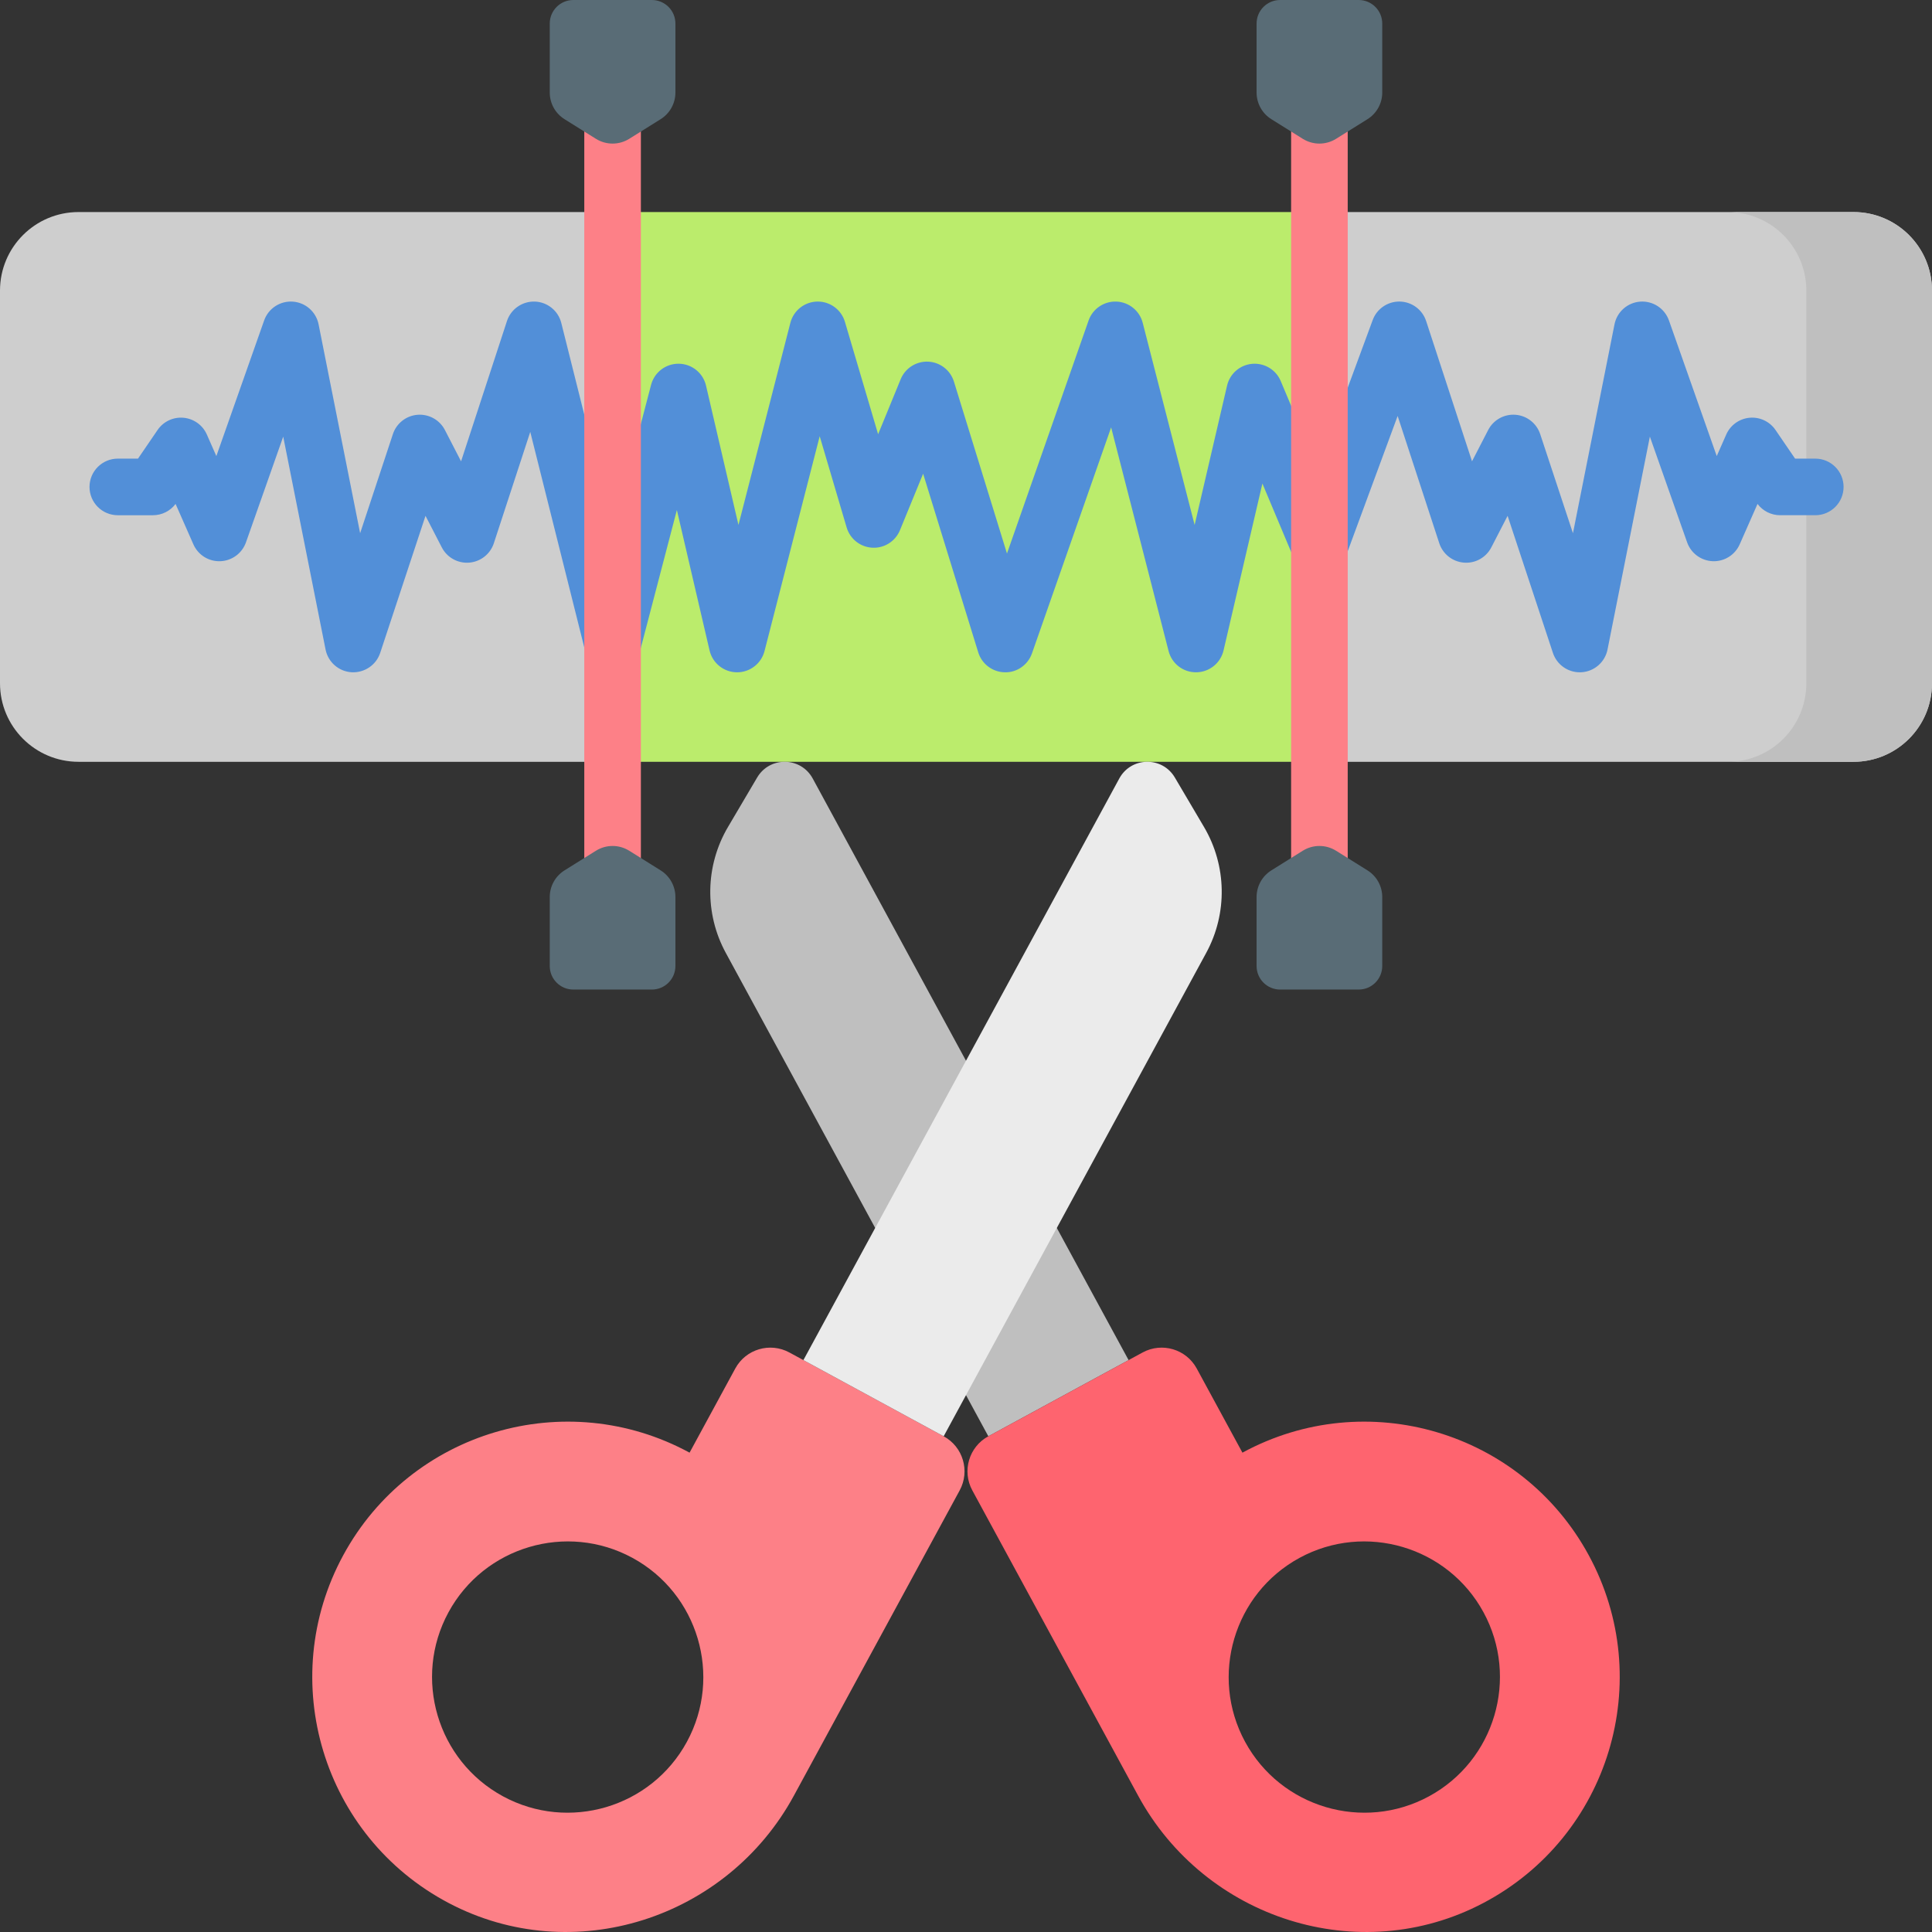 <svg id="Capa_1" enable-background="new 0 0 512 512" height="512" viewBox="0 0 512 512" width="512" xmlns="http://www.w3.org/2000/svg"><rect x="0" y="0" width="512" height="512" fill="#333333" stroke="none"/><g><g><g><g><path d="m20.813 56.195c-11.495 0-20.813 9.318-20.813 20.813v104.065c0 11.495 9.318 20.813 20.813 20.813h141.528v-145.691z" fill="#cecece"/></g></g><g><g><path d="m491.187 56.195h-141.528v145.691h141.528c11.495 0 20.813-9.318 20.813-20.813v-104.065c0-11.495-9.318-20.813-20.813-20.813z" fill="#cecece"/></g></g></g><g><g><path d="m491.187 56.195h-33.301c11.495 0 20.813 9.318 20.813 20.813v104.065c0 11.495-9.318 20.813-20.813 20.813h33.301c11.495 0 20.813-9.318 20.813-20.813v-104.065c0-11.495-9.318-20.813-20.813-20.813z" fill="#bfbfbf"/></g></g><g><g><path d="m162.341 56.195h187.317v145.691h-187.317z" fill="#bbec6c"/></g></g><g><g><g><path d="m299.088 360.44-37.169 20.188-69.587-128.124c-5.673-10.445-5.45-23.1.588-33.339l7.735-13.116c3.34-5.664 11.582-5.519 14.721.26z" fill="#bfbfbf"/></g></g><g><g><path d="m329.257 384.968-12.113-22.302c-2.787-5.132-9.207-7.033-14.339-4.245l-40.886 22.206c-5.132 2.787-7.033 9.207-4.245 14.339l43.931 80.886c17.752 32.684 58.548 45.807 91.46 28.481 33.441-17.605 45.945-59.087 27.963-92.195-17.839-32.844-58.926-45.009-91.771-27.17zm49.459 91.065c-17.421 9.462-39.291 2.987-48.753-14.434s-2.986-39.292 14.434-48.753c17.421-9.462 39.291-2.987 48.753 14.434s2.987 39.291-14.434 48.753z" fill="#fe646f"/></g></g><g><g><path d="m90.972 412.139c-17.982 33.108-5.478 74.59 27.963 92.195 32.912 17.326 73.708 4.204 91.46-28.481l43.931-80.886c2.787-5.132.887-11.552-4.245-14.339l-40.886-22.206c-5.132-2.787-11.552-.887-14.339 4.245l-12.113 22.302c-32.845-17.84-73.932-5.675-91.771 27.17zm27.877 15.141c9.462-17.421 31.332-23.896 48.753-14.434s23.896 31.332 14.434 48.753-31.332 23.896-48.753 14.434c-17.42-9.462-23.896-31.332-14.434-48.753z" fill="#fd8087"/></g></g><g><g><path d="m212.912 360.44 37.169 20.188 69.587-128.124c5.673-10.445 5.45-23.1-.588-33.339l-7.735-13.116c-3.34-5.664-11.582-5.519-14.721.26z" fill="#ebebeb"/></g></g></g><g><g><path d="m418.656 178.167c-3.216 0-6.098-2.06-7.118-5.146l-12.008-36.324-4.317 8.367c-1.387 2.688-4.255 4.295-7.265 4.036-3.014-.241-5.588-2.27-6.528-5.144l-11.031-33.723-13.692 37.106c-1.066 2.89-3.791 4.833-6.87 4.901-3.075.055-5.887-1.754-7.081-4.593l-8.197-19.509-10.294 44.227c-.783 3.365-3.764 5.76-7.22 5.799-3.484.043-6.49-2.287-7.349-5.634l-15.223-59.272-20.976 59.887c-1.07 3.056-3.995 5.117-7.219 5.02-3.238-.062-6.071-2.193-7.025-5.288l-14.605-47.341-6.136 14.965c-1.208 2.944-4.145 4.819-7.322 4.645-3.179-.162-5.909-2.313-6.811-5.366l-7.139-24.177-14.622 56.929c-.852 3.319-3.844 5.635-7.263 5.635-.029 0-.057 0-.086-.001-3.455-.039-6.436-2.434-7.219-5.799l-8.66-37.209-9.779 37.405c-.863 3.302-3.846 5.604-7.256 5.604-.013 0-.025 0-.039 0-3.426-.018-6.404-2.354-7.237-5.677l-14.544-58.034-9.65 29.501c-.94 2.874-3.514 4.902-6.528 5.144-3.011.246-5.879-1.35-7.265-4.036l-4.318-8.368-12.008 36.325c-1.069 3.232-4.177 5.317-7.582 5.132-3.399-.21-6.23-2.683-6.895-6.023l-11.222-56.419-9.87 28.01c-1.022 2.902-3.713 4.885-6.788 5.002-3.083.126-5.908-1.654-7.149-4.47l-4.719-10.709c-1.413 1.882-3.632 2.997-5.998 2.997h-9.31c-4.142 0-7.5-3.357-7.5-7.5s3.358-7.5 7.5-7.5h5.351l5.189-7.594c1.537-2.249 4.172-3.492 6.883-3.236 2.712.25 5.075 1.951 6.173 4.443l2.517 5.713 12.666-35.944c1.123-3.187 4.23-5.229 7.607-4.989 3.37.241 6.163 2.705 6.822 6.019l11.01 55.354 8.682-26.264c.948-2.866 3.522-4.886 6.533-5.122 3.007-.236 5.869 1.354 7.253 4.037l4.282 8.298 12.16-37.173c1.039-3.176 4.06-5.271 7.393-5.163 3.339.118 6.198 2.431 7.01 5.672l13.743 54.836 10.048-38.436c.864-3.305 3.849-5.604 7.255-5.604.034 0 .068 0 .103.001 3.449.046 6.421 2.439 7.203 5.799l8.596 36.934 13.759-53.572c.839-3.269 3.757-5.573 7.13-5.634.045-.001.09-.001.135-.001 3.318 0 6.249 2.184 7.191 5.376l8.796 29.786 5.982-14.59c1.202-2.93 4.122-4.784 7.276-4.646 3.163.142 5.896 2.256 6.83 5.281l14.059 45.567 21.629-61.754c1.093-3.119 4.108-5.151 7.399-5.014 3.302.142 6.122 2.427 6.944 5.628l13.759 53.572 8.597-36.934c.737-3.167 3.431-5.498 6.671-5.773 3.236-.266 6.288 1.569 7.548 4.568l9.8 23.323 14.571-39.488c1.089-2.95 3.9-4.903 7.035-4.903.047 0 .094 0 .141.001 3.191.06 5.996 2.133 6.988 5.167l12.16 37.173 4.281-8.298c1.385-2.683 4.239-4.273 7.253-4.037 3.01.236 5.585 2.256 6.533 5.122l8.682 26.264 11.011-55.354c.659-3.313 3.452-5.777 6.822-6.019 3.359-.238 6.484 1.802 7.607 4.989l12.665 35.943 2.517-5.712c1.098-2.492 3.461-4.193 6.173-4.443 2.708-.255 5.346.988 6.883 3.236l5.189 7.594h5.352c4.142 0 7.5 3.357 7.5 7.5s-3.358 7.5-7.5 7.5h-9.31c-2.366 0-4.585-1.115-5.998-2.997l-4.719 10.709c-1.24 2.815-4.075 4.594-7.149 4.47-3.074-.117-5.765-2.1-6.788-5.002l-9.87-28.01-11.222 56.419c-.665 3.341-3.496 5.813-6.895 6.023-.155.009-.309.014-.463.014z" fill="#528fd8"/></g></g><g><g><path d="m162.341 250.718c-4.142 0-7.5-3.357-7.5-7.5v-224.192c0-4.143 3.358-7.5 7.5-7.5s7.5 3.357 7.5 7.5v224.191c0 4.143-3.358 7.501-7.5 7.501z" fill="#fd8087"/></g></g><g><g><path d="m349.659 250.718c-4.142 0-7.5-3.357-7.5-7.5v-224.192c0-4.143 3.358-7.5 7.5-7.5s7.5 3.357 7.5 7.5v224.191c0 4.143-3.358 7.501-7.5 7.501z" fill="#fd8087"/></g></g><g><g><path d="m362.396 31.584-8.325 5.203c-2.7 1.687-6.125 1.687-8.825 0l-8.325-5.203c-2.434-1.521-3.913-4.189-3.913-7.06v-18.28c0-3.448 2.796-6.244 6.244-6.244h20.813c3.448 0 6.244 2.795 6.244 6.244v18.28c0 2.87-1.479 5.538-3.913 7.06z" fill="#596c76"/></g></g><g><g><path d="m149.604 31.584 8.325 5.203c2.7 1.687 6.125 1.687 8.825 0l8.325-5.203c2.434-1.521 3.913-4.189 3.913-7.06v-18.28c0-3.448-2.795-6.244-6.244-6.244h-20.813c-3.448 0-6.244 2.795-6.244 6.244v18.28c0 2.87 1.479 5.538 3.913 7.06z" fill="#596c76"/></g></g><g><g><path d="m149.604 230.66 8.325-5.203c2.7-1.687 6.125-1.687 8.825 0l8.325 5.203c2.434 1.521 3.913 4.189 3.913 7.06v18.28c0 3.448-2.795 6.244-6.244 6.244h-20.813c-3.448 0-6.244-2.795-6.244-6.244v-18.28c0-2.871 1.479-5.539 3.913-7.06z" fill="#596c76"/></g></g><g><g><path d="m362.396 230.66-8.325-5.203c-2.7-1.687-6.125-1.687-8.825 0l-8.325 5.203c-2.434 1.521-3.913 4.189-3.913 7.06v18.28c0 3.448 2.796 6.244 6.244 6.244h20.813c3.448 0 6.244-2.795 6.244-6.244v-18.28c0-2.871-1.479-5.539-3.913-7.06z" fill="#596c76"/></g></g></g></svg>
